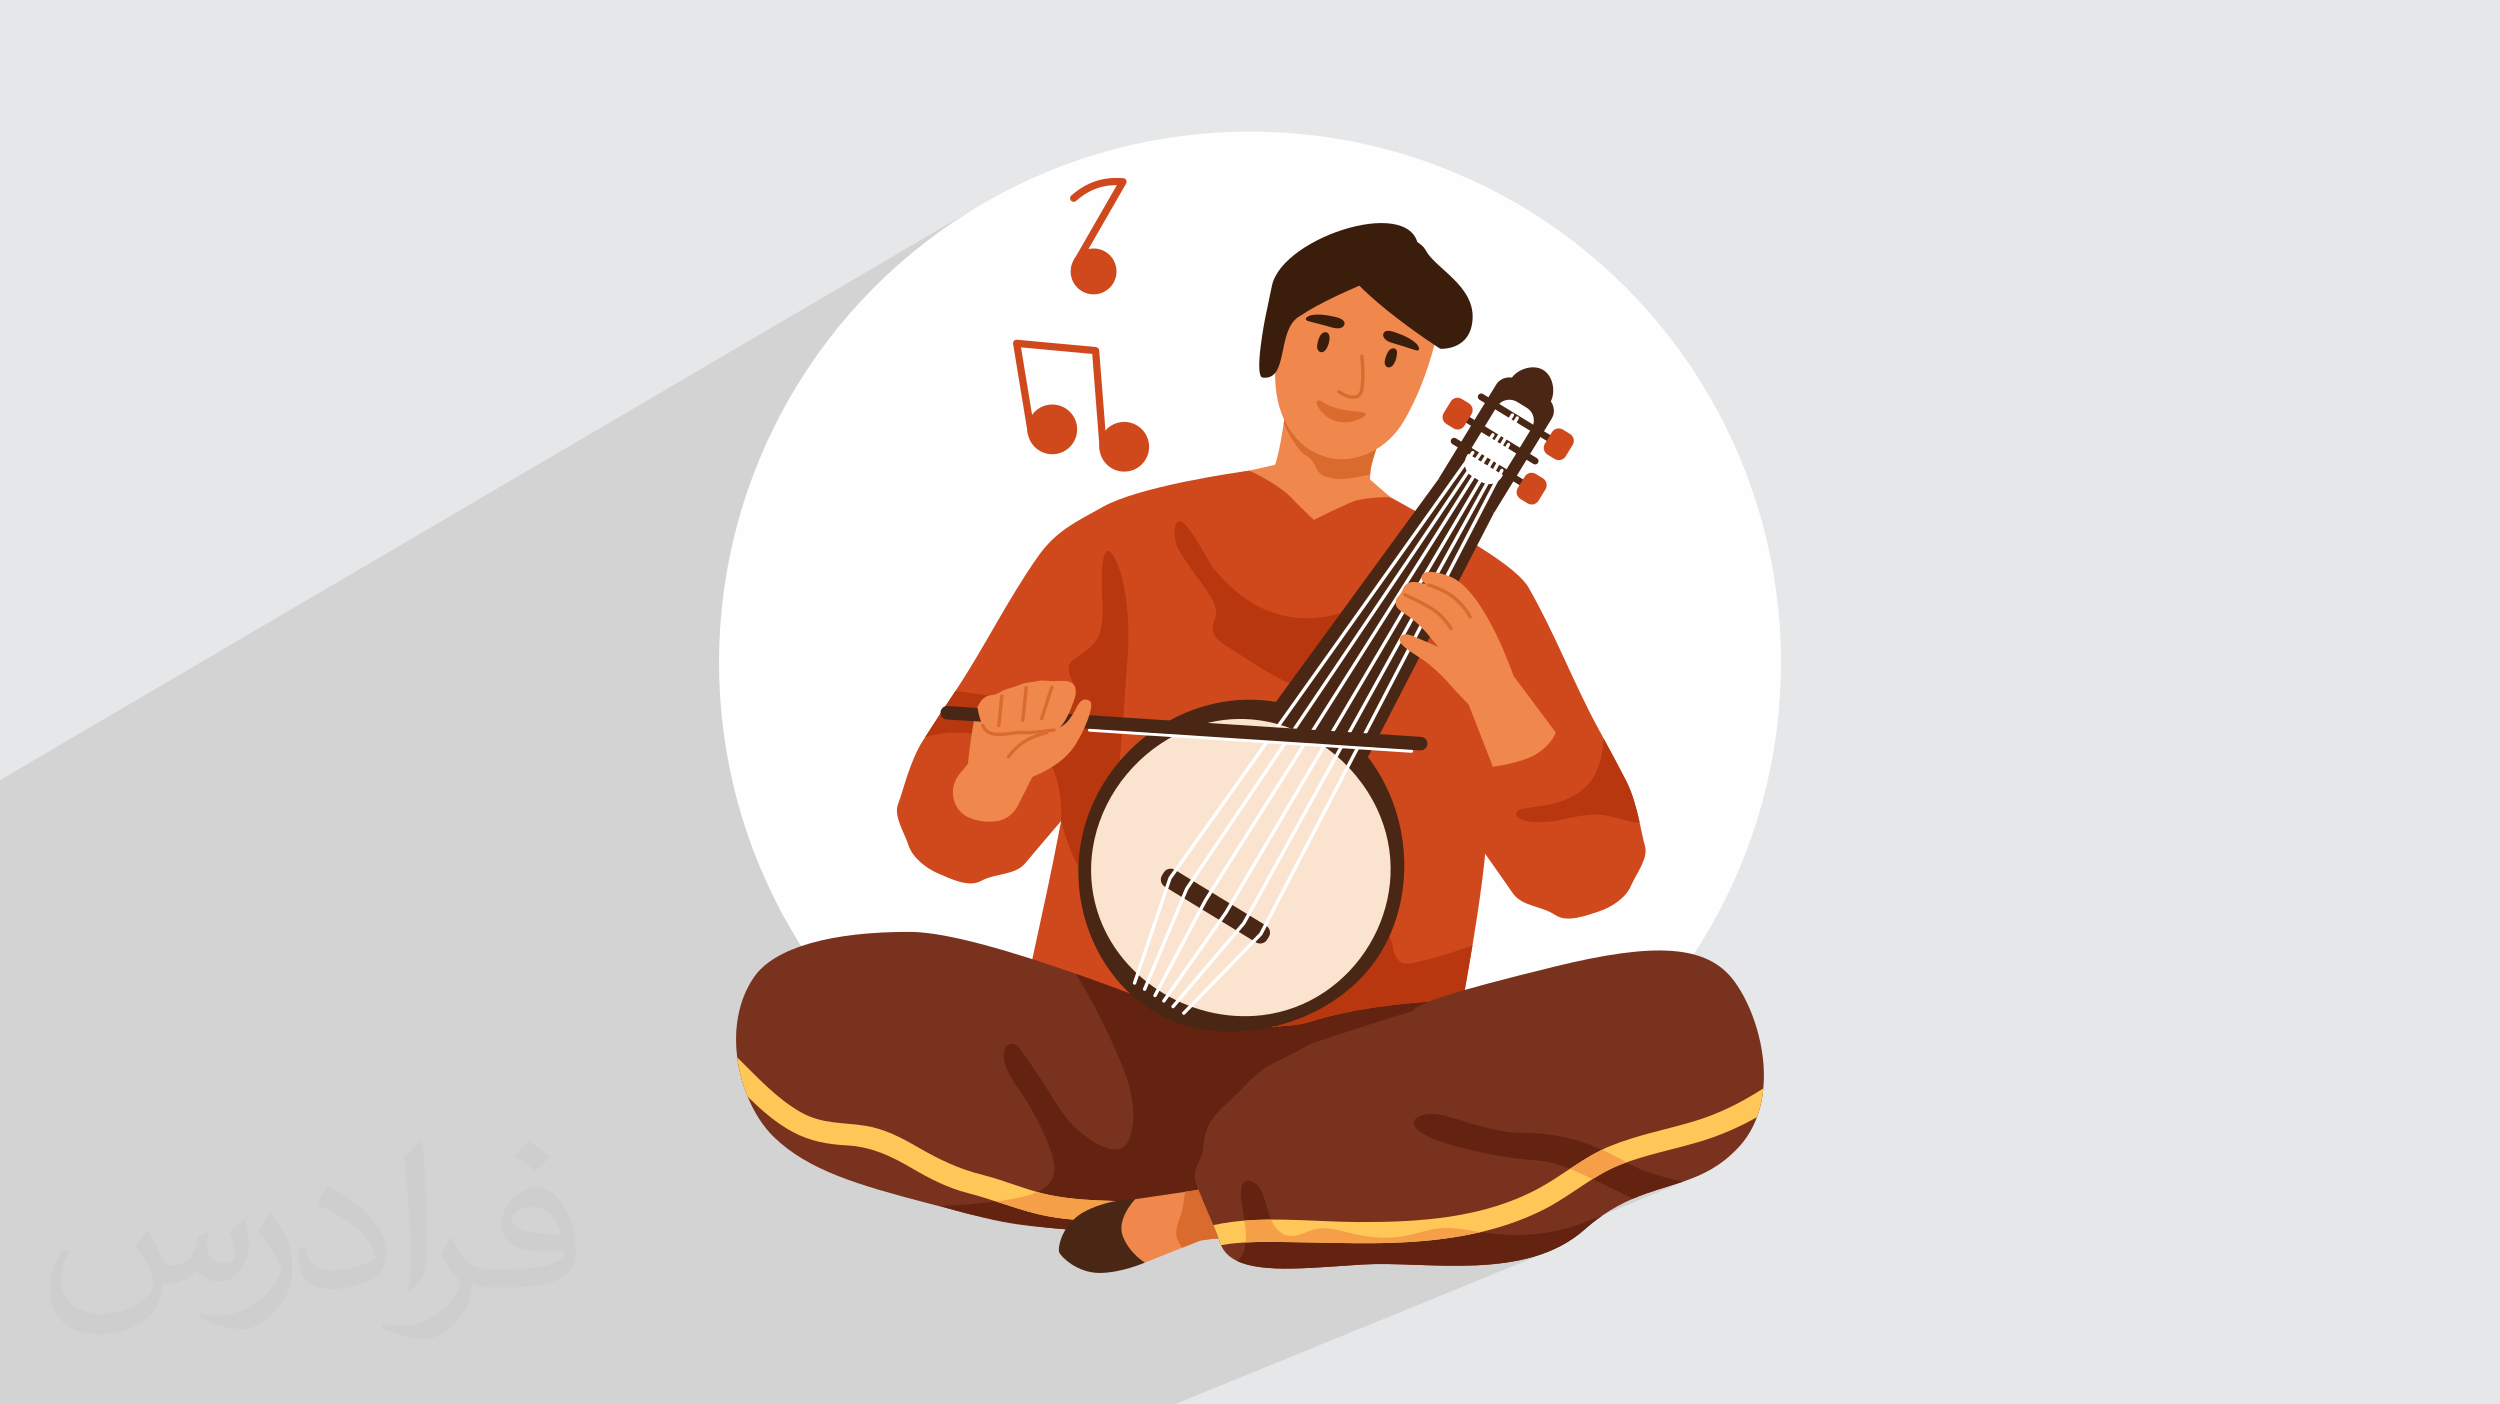 <?xml version="1.0" encoding="UTF-8"?>
<!DOCTYPE svg PUBLIC "-//W3C//DTD SVG 1.1//EN" "http://www.w3.org/Graphics/SVG/1.1/DTD/svg11.dtd">
<!-- Creator: CorelDRAW 2020 (64-Bit) -->
<svg xmlns="http://www.w3.org/2000/svg" xml:space="preserve" width="94.192mm" height="52.917mm" version="1.1" style="shape-rendering:geometricPrecision; text-rendering:geometricPrecision; image-rendering:optimizeQuality; fill-rule:evenodd; clip-rule:evenodd"
viewBox="0 0 9404.92 5283.66"
 xmlns:xlink="http://www.w3.org/1999/xlink"
 xmlns:xodm="http://www.corel.com/coreldraw/odm/2003">
 <defs>
  <style type="text/css">
   <![CDATA[
    .fil3 {fill:#FEFEFE}
    .fil16 {fill:#3B1D0C}
    .fil0 {fill:#E6E7E8}
    .fil8 {fill:#3B1D0C;fill-rule:nonzero}
    .fil14 {fill:#4A2714;fill-rule:nonzero}
    .fil6 {fill:#632310;fill-rule:nonzero}
    .fil11 {fill:#78321D;fill-rule:nonzero}
    .fil9 {fill:#B8370F;fill-rule:nonzero}
    .fil4 {fill:#CF491D;fill-rule:nonzero}
    .fil7 {fill:#D96B2E;fill-rule:nonzero}
    .fil5 {fill:#F0884D;fill-rule:nonzero}
    .fil13 {fill:#F59F49;fill-rule:nonzero}
    .fil15 {fill:#FAE4CF;fill-rule:nonzero}
    .fil12 {fill:#FFC757;fill-rule:nonzero}
    .fil10 {fill:white;fill-rule:nonzero}
    .fil2 {fill:#373435;fill-opacity:0.031}
    .fil1 {fill:#2B2A29;fill-opacity:0.102}
   ]]>
  </style>
 </defs>
 <g id="Layer_x0020_1">
  <polygon class="fil0" points="-0,0 9404.92,0 9404.92,5283.66 -0,5283.66 "/>
  <path class="fil1" d="M-0 3880.3l0 -2.8 0 -17.8 0 -33.53 0 -16.02 0 -30.6 0 -8.88 0 -63.47 0 -7 0 -1.9 0 -16.13 0 -0.94 0 -24.72 0 -34.94 0 -16.48 0 -133.97 0 -27.78 0 -4.18 0 -2.39 0 -6.68 0 -116.18 0 -3.49 0 -1.81 0 -33.92 0 -136.35 0 -11.05 0 -11.5 0 -14.22 0 -0.25 0 -5.26 0 -26.67 0 -134.72 3666.65 -2150.56 -81.05 51.96 -78.32 55.7 -75.47 59.3 -72.48 62.78 -69.37 66.14 -66.14 69.37 -62.78 72.48 -17.06 21.72 927.14 -538.42 13.37 -7.65 13.18 -6.54 12.99 -5.5 12.77 -4.54 12.53 -3.66 12.28 -2.87 12 -2.14 11.71 -1.49 11.41 -0.93 11.07 -0.43 10.73 -0.02 10.36 0.32 9.98 0.58 1.74 0.19 1.68 0.42 1.58 0.64 1.49 0.85 1.37 1.03 1.23 1.21 1.08 1.36 0.92 1.5 0.71 1.59 0.5 1.64 0.3 1.69 0.08 1.7 -0.13 1.7 -0.35 1.67 -0.55 1.64 -0.77 1.57 -141.76 246.5 2.05 -0.52 8.19 -1.29 8.32 -0.49 8.36 0.32 8.37 1.15 8.31 1.99 8.18 2.86 8.01 3.73 7.59 4.52 6.96 5.16 6.31 5.74 5.65 6.27 4.96 6.74 4.26 7.15 3.54 7.5 2.81 7.79 2.06 8.02 1.28 8.2 0.49 8.31 -0.32 8.37 -1.14 8.37 -2 8.3 -2.85 8.18 -3.73 8.01 -4.52 7.59 -5.17 6.96 -5.75 6.31 -6.27 5.65 -6.75 4.96 -7.15 4.26 -321.29 181.44 289.49 26.88 2.41 0.49 2.23 0.87 2.02 1.2 1.78 1.52 1.49 1.79 1.17 2.03 0.81 2.24 0.41 2.42 3.08 39.42 792.43 -440.23 22.88 -12.4 23.65 -11.53 24.26 -10.61 24.69 -9.61 24.92 -8.55 24.99 -7.43 24.87 -6.24 24.57 -4.98 24.09 -3.66 23.42 -2.29 22.58 -0.84 21.56 0.67 20.35 2.25 18.97 3.89 17.39 5.58 15.64 7.36 13.72 9.2 11.59 11.08 9.31 13.05 6.84 15.07 0.87 3.57 8.11 5.4 7.46 5.84 6.37 6.03 5.21 6.19 3.95 6.32 7.84 12.73 10.06 12.74 11.91 12.84 13.36 13.03 14.44 13.32 15.12 13.7 15.43 14.17 15.34 14.72 14.87 15.39 14.02 16.12 12.78 16.96 11.16 17.88 9.15 18.9 6.76 20.02 3.97 21.22 0.82 22.52 -2.15 21.68 -4.45 18.79 -6.4 16.1 -8.02 13.63 -9.32 11.34 -10.26 9.29 -10.87 7.42 -107.9 57.36 -0.64 2.13 -5.95 18.68 -6.31 18.81 -6.64 18.86 -6.98 18.86 -7.29 18.78 -7.61 18.66 -7.9 18.47 -8.19 18.21 -8.47 17.89 -8.73 17.51 -8.99 17.07 -9.24 16.56 -9.48 16 -11.44 17.04 203.93 -107.05 5.49 -1.9 5.74 -0.81 5.84 0.3 5.77 1.46 5.52 2.66 4.59 2.82 149.95 -78.6 10.55 -3.63 4.42 -0.63 53.54 -28.06 7.89 -3.45 8.23 -2.87 8.48 -2.22 8.64 -1.49 8.72 -0.72 8.7 0.11 8.6 1.02 8.42 1.97 8.14 2.99 7.78 4.06 7.16 5.07 6.37 5.88 5.58 6.59 4.82 7.2 4.06 7.69 3.32 8.08 2.61 8.38 1.9 8.55 1.2 8.64 0.51 8.6 -0.15 8.47 -0.81 8.23 -1.45 7.89 -2.08 7.44 -2.7 6.88 -2.25 4.26 1.06 1.21 5.62 9.73 3.63 10.55 1.57 11.05 -0.57 11.22 -2.8 11.07 -5.1 10.59 -28.84 47.17 12.49 7.64 30.46 -15.67 5.48 -1.9 5.74 -0.81 5.84 0.3 5.75 1.46 5.51 2.66 26.55 16.21 4.87 3.7 3.91 4.46 2.92 5.06 1.89 5.48 0.82 5.75 -0.31 5.83 -1.46 5.76 -2.65 5.52 -26.16 42.77 -3.7 4.88 -4.46 3.92 -5.05 2.93 -103.13 52.57 3.99 1.93 26.49 16.21 4.88 3.7 3.93 4.46 2.93 5.05 1.9 5.49 0.81 5.74 -0.3 5.84 -1.46 5.76 -2.65 5.52 -26.17 42.77 -3.69 4.88 -4.46 3.92 -5.06 2.93 -185.36 93.75 -32.68 63.37 21.9 13.82 22.05 14.35 12.7 8.47 12.45 8.49 12.15 8.51 11.83 8.49 11.44 8.47 11.03 8.43 10.56 8.37 10.05 8.3 9.52 8.21 8.92 8.1 8.29 7.97 7.6 7.84 6.88 7.67 6.12 7.51 5.31 7.31 4.46 7.11 9.33 16.44 9.16 16.49 8.99 16.53 8.84 16.58 8.69 16.62 8.57 16.67 8.44 16.7 8.33 16.73 8.23 16.76 8.14 16.78 8.06 16.8 7.99 16.82 7.94 16.84 7.88 16.84 7.85 16.84 7.82 16.85 7.81 16.84 7.8 16.84 7.8 16.83 7.82 16.81 7.84 16.8 7.88 16.77 7.93 16.75 7.98 16.71 8.05 16.69 8.13 16.64 8.22 16.6 8.32 16.56 8.43 16.51 8.54 16.47 8.68 16.41 8.82 16.35 1.43 2.61 1.43 2.61 1.43 2.62 1.42 2.63 1.42 2.62 1.41 2.62 1.4 2.62 1.39 2.6 0.92 1.68 0.91 1.69 0.91 1.68 0.9 1.68 0.9 1.69 0.89 1.68 0.88 1.68 0.88 1.68 5.61 10.34 5.59 10.32 5.55 10.28 5.53 10.24 5.48 10.2 5.44 10.14 5.4 10.09 5.35 10.03 5.3 9.97 5.24 9.9 5.18 9.82 5.11 9.73 5.05 9.65 4.98 9.55 4.91 9.45 4.82 9.35 4.35 8.78 4.17 9.06 3.98 9.31 3.82 9.52 3.64 9.7 3.49 9.85 3.33 9.95 3.18 10.03 3.04 10.08 2.9 10.1 2.76 10.07 2.63 10.03 2.5 9.94 2.39 9.83 2.27 9.68 2.16 9.5 3.15 14.18 2.92 13.54 2.72 12.78 2.54 11.9 2.36 10.88 2.22 9.76 2.1 8.49 1.98 7.1 2.08 9.05 0.77 9.21 -0.41 9.36 -1.48 9.48 -2.42 9.59 -3.22 9.67 -3.89 9.74 -4.44 9.78 -4.87 9.82 -5.17 9.82 -5.35 9.82 -5.4 9.78 -5.31 9.74 -5.11 9.67 -4.78 9.58 -4.32 9.48 -3.93 8.15 -4.74 7.93 -5.46 7.69 -6.11 7.44 -6.7 7.16 -7.2 6.88 -7.64 6.55 -8 6.23 -8.3 5.88 -8.51 5.51 -8.65 5.12 -8.72 4.71 -8.72 4.28 -518.74 233.08 -0.15 0.83 -0.46 2.62 -3.32 19.09 -3.04 17.38 -2.7 15.56 -2.34 13.59 -1.92 11.5 -1.49 9.3 -0.99 6.95 -0.48 4.48 -1.06 1.53 -2.91 1.38 -887.77 395.96 -11.12 10.61 -12.09 12.01 -11.74 12.37 -6.93 7.99 -6.3 7.93 -5.69 7.9 -5.12 7.9 -4.6 7.92 -4.09 7.99 -3.64 8.08 -3.22 8.2 -2.82 8.35 -2.47 8.54 -2.14 8.75 -1.86 8.99 -1.6 9.27 -1.39 9.58 -1.2 9.91 -1.06 10.27 -2.02 12.09 -3.47 11.44 -4.45 10.97 -4.96 10.71 -5 10.62 -4.58 10.72 -3.68 11.03 -2.33 11.52 -0.56 11.33 1.09 11.2 2.43 11.06 3.43 10.91 4.11 10.77 1.15 2.72 424.47 -185.17 -5.58 2.45 -247.65 110.28 -99.23 44.21 -32.42 14.5 -38.21 17 1.96 4.62 0.76 1.75 76.22 5.8 97.37 -42.31 7.32 -2.06 9.08 0.48 10.98 3.33 9.69 5.23 8.29 7 3.62 4.32 606 -262.42 11.32 -4.52 13.13 -3.47 7.14 -1.2 7.51 -0.64 7.85 -0.11 8.2 0.39 8.53 0.85 8.86 1.27 9.19 1.66 9.5 2.02 9.8 2.34 10.1 2.63 10.39 2.88 10.68 3.11 10.95 3.28 11.23 3.43 11.49 3.54 11.75 3.62 12 3.67 12.25 3.68 12.48 3.66 12.7 3.6 12.93 3.52 13.15 3.38 13.35 3.24 13.55 3.04 13.74 2.81 13.93 2.55 14.11 2.25 14.28 1.92 14.45 1.56 14.6 1.15 14.75 0.71 14.89 0.25 20.97 0.3 20.55 0.87 20.13 1.43 19.73 1.98 19.35 2.49 18.97 3 18.62 3.47 18.27 3.93 17.95 4.37 17.63 4.8 17.33 5.2 17.05 5.59 16.78 5.96 16.51 6.3 16.29 6.63 14.98 6.47 32.77 -13.72 19.2 -7.57 19.34 -7.1 19.47 -6.7 19.58 -6.33 19.67 -6.03 19.76 -5.75 19.82 -5.55 19.88 -5.37 19.91 -5.26 19.93 -5.19 15.83 -4.1 363.27 -151.79 -1.46 13.9 -1.88 13.82 -2.3 13.73 -2.75 13.62 -3.21 13.51 -3.66 13.37 -4.14 13.22 -4.62 13.07 -12.79 7.1 -12.86 6.93 -12.94 6.76 -13.01 6.58 -13.1 6.4 -13.17 6.22 -13.26 6.04 -13.34 5.85 -13.43 5.67 -326.97 135.45 6.82 2.91 12.22 4.82 12.62 4.64 12.95 4.45 13.24 4.27 13.48 4.1 13.66 3.91 13.79 3.74 13.88 3.58 13.9 3.4 13.89 3.24 13.81 3.08 13.68 2.92 0.12 0 13.36 -4.69 13.29 -4.91 13.2 -5.17 -403.22 165.41 6.88 -2.54 12.93 -4.89 12.93 -4.99 12.92 -5.08 12.92 -5.14 -8.23 5.77 -8.25 6 -8.28 6.21 -8.31 6.44 -8.36 6.67 -8.39 6.9 -8.44 7.14 -8.49 7.38 -21.43 17.82 -22.24 16.25 -23.01 14.75 -23.71 13.31 -24.36 11.94 -24.98 10.64 -1404.8 573.67 -63.99 0 -57.92 0 -3.19 0 -3.56 0 -0.11 0 -30.13 0 -0.29 0 -13.1 0 -201.29 0 -7.43 0 -14.39 0 -15.84 0 -3.36 0 -21.13 0 -31.41 0 -3.6 0 -18.45 0 -2.28 0 -0.23 0 -63.06 0 -12.57 0 -5.03 0 -13.04 0 -11.09 0 -32.64 0 -0.75 0 -42.56 0 -7.07 0 -2.04 0 -29.25 0 -176.72 0 -2.95 0 -44.79 0 -83.81 0 -2.85 0 -14.7 0 -49.55 0 -30.51 0 -30.64 0 -13.46 0 -5.75 0 -1.25 0 -58.5 0 -3.23 0 -16.04 0 -15.14 0 -9.35 0 -53.45 0 -15.14 0 -4.89 0 -3.14 0 -1.61 0 -4.99 0 -0.1 0 -0.38 0 -60.3 0 -5.97 0 -10.65 0 -7.09 0 -36.23 0 -13.18 0 -0.3 0 -17.26 0 -25.57 0 -43.96 0 -5.45 0 -45.15 0 -10.55 0 -16.1 0 -13.16 0 -27.38 0 -8.05 0 -44.33 0 -19.95 0 -0.83 0 -0.78 0 -1.98 0 -4.77 0 -0.03 0 -18.36 0 -108.15 0 -7.79 0 -0.54 0 -15.58 0 -10.47 0 -54.09 0 -0.79 0 -77.77 0 -67.35 0 -109.93 0 -57.52 0 -8.28 0 -29.84 0 -1.54 0 -2.26 0 -15.62 0 -0.06 0 -20.4 0 -8.97 0 -10.82 0 -7.9 0 -4.64 0 -0.36 0 -17.61 0 -17.34 0 -3.7 0 -26.58 0 -8.6 0 -7.04 0 -8.46 0 -6.94 0 -12.52 0 -6.15 0 -11.51 0 -0.49 0 -18.49 0 -2.35 0 -3.07 0 -8.31 0 -29.25 0 -6.1 0 -7.43 0 -18.81 0 -26.37 0 -12.48 0 -1.39 0 -15.95 0 -9.05 0 -33.61 0 -13.86 0 -1.75 0 -11.22 0 -0.27 0 -30.76 0 -5.84 0 -2.43 0 -2.23 0 -28.55 0 -20.28 0 -17.91 0 -16.79 0 -18.74 0 -45.12 0 -14.62 0 -66.7 0 -24.23 0 -16.48 0 -0.71 0 -74.79 0 -0.87 0 -7.86 0 -53.05 0 -8.64 0 -12.48 0 -1.25 0 -35 0 -34.53 0 -0.06 0 -0.14 0 -1.65 0 -24.78 0 -26.25 0 -15.33 0 -2.68 0 -26.49 0 -17.13 0 -0.28 0 -10.84 0 -3.32 0 -18.71 0 -3.45 0 -4.89 0 -0.69 0 -34.65 0 -27.6 0 -5.53 0 -4.07 0 -57.94 0 -61.74 0 -19.5 0 -34.77 0 -12.46 0 -3.45 0 -4.97 0 -8.32 0 -1.63 0 -43.79 0 -19.03 0 -10.23 0 -53.63 0 -3.65 0 -3.03 0 -1.97 0 -29.87 0 -15.53 0 -1.41 0 -62.05 0 -29.32 0 -1.58 0 -20.82 0 -27.56 0 -45.36 0 -28.66 0 -53.98 0 -1.08 0 -13.01 0 -2.72 0 -1.15 0 -0.37 0 -1.89 0 -3.49 0 -0.73 0 -65.46 0 -52.18 0 -6.91 0 -3.28 0 -4.97 0 -39.69 0 -36.71 0 0 -13.44 0 -12.11 0 -1.31 0 -7.54 0 -42.88 0 -13.75 0 -14.43 0 -26.78 0 -7.74 0 -2.43 0 -10.22 0 -0.03 0 -25.31 0 -26.74 0 -6.13 0 -0.61 0 -4.63 0 -0.04 0 -1.46 0 -0.56 0 -0.49 0 -0.06 0 -4.16 0 -2.5 0 -10.14 0 -1.56 0 -0.12 0 -4.66 0 -26.43 0 -0.14 0 -0.25 0 -1.71 0 -11.66 0 -15.86 0 -3.57 0 -6.67 0 -3.42 0 -4.91 0 -6.77 0 -10 0 -3.97 0 -6.77 0 -17.52 0 -5.64 0 -6.97 0 -2.33 0 -7.08 0 -3.36 0 -1.38 0 -0.92 0 -0.6 0 -0.85 0 -4.41 0 -1.19 0 -0.07 0 -0.32 0 -8.71 0 -11.47 0 -0.17 0 -2.33 0 -1.77 0 -5.78 0 -2.6 0 -0.21 0 -1.55 0 -2.25 0 -1.09 0 -8.88 0 -9.16 0 -6.7 0 -0.54 0 -7.76 0 -0.01 0 -2.93 0 -1.11 0 -8.77 0 -4.43 0 -6.24 0 -4.19 0 -7.71 0 -0.37 0 -1.02 0 -0.67 0 -2.62 0 -8.3 0 -0.21 0 -0.32 0 -1.81 0 -1.71 0 -0.16 0 -1.15 0 -7.04 0 -2.84 0 -1.46 0 -0.69 0 -1.22 0 -0.48 0 -1.05 0 -4.56 0 -7.23 0 -2.93 0 -5.63 0 -2.99 0 -1.02 0 -7.11 0 -1.85 0 -1.83 0 -0.29 0 -1.2 0 -0.67 0 -1.12 0 -0.67 0 -7.99 0 -1.66 0 -1.69 0 -0.98 0 -4.59 0 -1.79 0 -2.74 0 -2.59 0 -0.66 0 -0.32 0 -2.12 0 -0.35 0 -1.58 0 -4.45 0 -6.2 0 -1.4 0 -5.37 0 -0.65 0 -0.32 0 -0.29 0 -2.37 0 -0.05 0 -5.81 0 -0.69 0 -0.18 0 -1.8 0 -1.04 0 -4.01 0 -7.35 0 -0.44 0 -2.5 0 -6.23 0 -1.49 0 -4.62 0 -7.18 0 -1.79 0 -10.75 0 -1.88 0 -6.26 0 -1.72 0 -1.46 0 -0.59 0 -0.52 0 -4.1 0 -2.3 0 -6.57 0 -1.84 0 -0.21 0 -0.52 0 -1.72 0 -1.07 0 -1.83 0 -4.79 0 -0.25 0 -2.41 0 -0.34 0 -0.3 0 -1.08 0 -1.74 0 -0.03 0 -9.05 0 -0.06 0 -0.43 0 -2.1 0 -3.72 0 -2.48 0 -1.63 0 -1.43 0 -1.56 0 -0.64 0 -1.36 0 -2.52 0 -0.29 0 -5.13 0 -1.43 0 -1.28 0 -0.83 0 -1.6 0 -0.46 0 -0.16 0 -0.53 0 -1.52 0 -0.78 0 -0.74 0 -3.74 0 -3.39 0 -2.85 0 -0.85 0 -3.52 0 -8.33 0 -3.35 0 -2.26 0 -6.87 0 -2.31 0 -6.15 0 -2.7 0 -1.23 0 -0.2 0 -6 0 -7.17 0 -4.09 0 -0.43 0 -0.13 0 -5.53 0 -2.59 0 -0.57 0 -5.62 0 -4.87 0 -5.58 0 -1.24 0 -11.92 0 -3.87 0 -1.58 0 -5.55 0 -1.53 0 -4.08 0 -6.05 0 -2.89 0 -4.22 0 -1.92 0 -11.51 0 -9 0 -6.91 0 -8.55 0 -1.21 0 -36.2 0 -6.2 0 -8.35 0 -4.3 0 -8.68 0 -1.45 0 -1.72 0 -1.64 0 -9.75 0 -3.16 0 -4.45 0 -0.8 0 -0.01 0 -0.17 0 -1.32 0 -7.4 0 -36.21 0 -0.16 0 -4.5 0 -0.26 0 -3.18 0 -0.22 0 -3.88 0 -1.19 0 -12.4 0 -3.67 0 -6.74 0 -2.67 0 -2.84 0 -0.04 0 -1.52 0 -4.65 0 -0.16 0 -0.07 0 -4.15 0 -0.19 0 -3.49 0 -0.57 0 -1.66 0 -13.16 0 -6.19 0 -7.88 0 -9.33 0 -1.7 0 -0.13 0 -17.1 0 -10.67 0 -3.61 0 -10.12 0 -3.85 0 -8.39 0 -9.5 0 -40.32 0 -6.5 0 -5.04 0 -19.06 0 -13.69 0 -0.59 0 -6.82 0 -1.5 0 -3.53 0 -2.58 0 -1.69 0 -16.55 0 -42.76 0 -3.3 0 -2.64 0 -4.04 0 -0.02 0 -1.04 0 -1.39zm4711.69 565.66l-96.57 41.91 0.01 0 96.56 -41.91z"/>
  <path class="fil2" d="M557.14 4629.28c17.95,27.21 29.6,53.36 40.96,82.43 8.45,16.91 12.93,48.09 52.57,48.09 11.61,0 28.28,-3.42 43.06,-11.61 16.63,-8.73 29.32,-21.94 35.94,-42l15.85 -53.36 38.57 -19.02 2.64 2.64c-5.27,20.09 -6.59,39.36 -6.59,54.43 0,44.63 38.57,61.56 69.22,61.56 17.95,0 34.09,-8.73 34.09,-25.11 0,-21.13 -8.98,-57.06 -20.62,-89.29 17.95,-17.95 35.94,-35.94 56.53,-50.47l3.17 1.6c8.98,38.04 14,75.56 14,100.66 0,24.57 -10.83,51.79 -19.81,69.49 -18.49,34.87 -51.25,62.62 -90.87,62.62 -30.1,0 -63.65,-15.07 -86.66,-43.06l-1.32 0c-21.66,26.96 -55.22,51.25 -108.86,51.25l-16.63 0c-2.64,35.41 -10.29,60.49 -21.94,82.95 -31.95,62.34 -126.81,106.47 -216.1,106.47 -124.17,0 -186.51,-71.59 -186.51,-166.96 0,-58.91 19.27,-113.6 48.88,-152.42l24.29 10.04c-18.49,35.41 -30.91,68.68 -30.91,101.45 0,89.29 72.66,131.83 156.4,131.83 77.68,0 173.83,-49.41 191.28,-106.72 -6.59,-62.62 -30.1,-91.93 -66.04,-148.99 10.83,-19.02 24.83,-38.04 42.28,-58.38l3.17 0 0 0 0 0 -0.02 -0.09zm1432.14 -336.04c26.15,16.39 51.79,35.66 76.87,57.85 -14,19.81 -31.45,37.79 -53.11,53.64 -25.11,-20.34 -50.19,-37.79 -75.84,-56.27 17.42,-19.55 34.62,-38.29 52.04,-55.22l0 0 0 0 0 0 0 0 0 0 0.03 0zm13.47 244.11c-42.28,0 -76.87,27.75 -76.87,48.34 0,44.13 84.53,57.85 185.72,57.31 -12.68,-51.79 -57.06,-105.68 -108.86,-105.68l0.01 0.03zm-94.86 236.19c54.96,0 103.04,-1.6 139.74,-10.83 40.96,-10.29 75.56,-30.91 75.56,-45.17 0,-3.7 0,-8.19 -1.32,-11.89 -22.98,2.11 -49.41,2.11 -72.38,2.11 -74.49,0 -131.55,-16.91 -154.02,-58.66 -5.55,-11.61 -9.51,-24.57 -9.51,-39.36 0,-40.43 17.42,-79.79 48.09,-107 25.61,-22.45 53.89,-36.44 82.67,-36.44 52.04,0 93.51,41.75 122.57,107.54 15.85,35.94 26.68,77.4 26.68,129.72 0,34.87 -9.51,64.19 -31.17,85.85 -40.43,39.11 -114.92,53.89 -229.04,53.89l-51.79 0 0 0 -13.47 0c-28.28,0 -48.62,-5.02 -64.72,-17.42l-2.64 0c0.79,6.59 1.32,12.93 1.32,19.02 0,25.61 -8.45,58.38 -25.61,84.53 -50.72,75.3 -105.68,108.04 -153.24,108.04 -48.09,0 -107,-18.49 -160.11,-42.54l9.51 -18.49c17.17,7.13 40.96,11.89 73.7,11.89 85.85,0 198.66,-82.43 212.66,-163 -3.17,-6.59 -8.98,-15.32 -17.17,-24.57 -25.11,-29.85 -40.96,-54.68 -55.75,-80.83 12.68,-25.11 24.29,-45.17 35.13,-63.4l4.49 -0.53c36.72,74.77 69.99,117.55 144.23,117.55l11.61 0 0 0 53.89 0 0 0 0 0 0 0 0 0 0 0 0.09 0.01zm-371.98 79c6.34,-34.34 6.87,-72.91 6.87,-108.86l0 -53.36c0,-99.6 -12.68,-244.36 -22.98,-338.68 17.95,-19.27 43.06,-42 62.87,-57.31l5.81 1.6c13.47,118.62 16.63,256 16.63,383.06 0,33.3 -1.32,65.79 -4.49,89.55 -1.85,30.1 -19.27,52.83 -56.53,87.7l-8.19 -3.7zm-382.8 -157.19c1.85,46.77 24.83,83.49 105.15,83.49 49.93,0 92.19,-12.93 138.96,-35.13 8.45,-3.7 12.93,-8.73 12.93,-12.93 0,-29.32 -22.45,-68.15 -60.23,-103.55 -36.72,-33.3 -85.34,-62.62 -130.76,-82.18 -15.6,-6.59 -20.62,-13.47 -20.62,-20.09 0,-13.47 17.95,-41.75 32.77,-62.09l5.02 -0.53c52.04,27.21 110.17,67.64 153.24,112.53 39.11,41.47 63.4,83.49 63.4,129.19 0,33.81 -10.29,65.51 -26.96,95.11 -57.06,28.79 -117.83,50.72 -178.06,50.72 -73.17,0 -123.1,-34.34 -123.1,-114.92 0,-8.73 0,-22.19 3.17,-39.64l25.11 0 0 0 0 0 0 0 0 0 0 0 -0.02 0zm-132.37 -132.9l45.45 73.45c16.63,27.21 32.23,56.81 32.23,103.55l0 59.7c0,48.34 -30.91,100.13 -80.83,151.38 -39.11,34.62 -73.7,49.41 -105.68,49.41 -47.55,0 -101.98,-14.79 -164.85,-41.75l7.13 -18.49c19.81,5.27 42.79,9.77 71.06,9.77 90.36,-0.53 182.8,-66.57 225.08,-147.15 5.02,-9.26 6.87,-17.95 6.87,-24.04 0,-9.26 -5.02,-19.55 -8.98,-28.79 -22.98,-43.31 -48.62,-82.95 -76.87,-119.68 14.79,-23.25 29.6,-45.7 45.7,-67.9l3.7 0.53 0 0 0 0 0 0 0 0 0 0 -0.02 0.01z"/>
  <g id="_3172666744336">
   <circle class="fil3" cx="4702.46" cy="2492.5" r="1997.58"/>
   <g>
    <g>
     <path class="fil4" d="M4136.41 1691.24c5.8,51.33 52.13,88.24 103.45,82.44 51.32,-5.81 88.22,-52.13 82.41,-103.47 -5.81,-51.32 -52.11,-88.23 -103.43,-82.4 -51.32,5.81 -88.24,52.1 -82.43,103.43z"/>
     <path class="fil4" d="M3865.78 1625.81c5.8,51.32 52.09,88.24 103.43,82.43 51.35,-5.8 88.22,-52.13 82.42,-103.46 -5.8,-51.32 -52.1,-88.23 -103.42,-82.43 -51.34,5.81 -88.24,52.13 -82.43,103.46z"/>
     <path class="fil4" d="M4148.1 1705.83c1.17,0.2 2.41,0.29 3.63,0.2 7.51,-0.6 13.11,-7.15 12.51,-14.65l-29.1 -373.28c-0.53,-6.64 -5.7,-11.76 -12.3,-12.54l-296.9 -27.57c-4.21,-0.35 -8.36,1.19 -11.24,4.31 -2.9,3.06 -4.15,7.33 -3.46,11.47l55.37 337.38c1.19,7.42 8.24,12.37 15.61,11.25 7.45,-1.23 12.46,-8.24 11.25,-15.69l-52.5 -319.99 267.94 24.89 28.21 361.87c0.49,6.24 5.13,11.18 10.98,12.33z"/>
    </g>
    <g>
     <path class="fil4" d="M4037.77 980.77c-22.32,42.09 -6.27,94.33 35.87,116.61 42.11,22.3 94.31,6.24 116.63,-35.88 22.29,-42.11 6.24,-94.33 -35.88,-116.61 -42.12,-22.3 -94.34,-6.24 -116.62,35.88z"/>
     <path class="fil4" d="M4049.81 996.67c5.55,1.09 11.39,-1.43 14.36,-6.57l172.21 -299.46c2.33,-4.08 2.39,-9.05 0.21,-13.18 -2.21,-4.16 -6.35,-7.02 -11.07,-7.19 -52.18,-3.63 -121.54,0.47 -195.38,65.26 -5.67,4.94 -6.23,13.54 -1.27,19.19 4.95,5.64 13.57,6.22 19.21,1.27 56.44,-49.5 108.44,-59.71 153.5,-59.43l-161.01 279.97c-3.74,6.52 -1.48,14.85 5.04,18.57 1.35,0.8 2.78,1.31 4.2,1.57z"/>
    </g>
   </g>
   <g>
    <path class="fil5" d="M4697.44 1770.87l139.06 -31.23 315.61 62.77 80.26 69.31c0,0 -212.9,110.08 -217.85,115.18 -4.95,5.08 -105.05,42.41 -133.9,18.66 -28.85,-23.75 -183.18,-234.68 -183.18,-234.68z"/>
    <path class="fil4" d="M6134.56 3334.63c-18.74,43.98 -74.67,79.53 -118.09,93.66 -52.92,17.35 -121.46,43.7 -166.13,13.7 -50.62,-34.19 -124.73,-31.49 -159.35,-81.84 -36.11,-52.4 -70.71,-101.26 -103.7,-147.83 -6.24,-8.67 -12.35,-17.36 -18.45,-25.92 -11.26,-15.73 -22.27,-31.35 -33.12,-46.69 -13.71,-19.41 -27.14,-38.55 -40.17,-57.4 -51.33,-73.99 -97.59,-144.82 -138.03,-218.81 -6.93,-12.49 -13.59,-24.96 -20.09,-37.73 -24.71,-48.32 -46.98,-98.54 -66.53,-152.02 -76.69,-209.02 -208.73,-424.43 -125.8,-602.51 75.06,-160.98 175.74,-150.53 175.74,-150.53 0.82,0.41 1.5,0.96 2.32,1.23 19.95,9.91 161.39,81.58 277.56,158.53 68.31,45.06 127.88,91.89 149.32,129.21 100.44,174.97 169.4,359.97 264.23,533.97 3.8,6.93 7.64,13.98 11.31,20.9 2.45,4.48 4.85,8.97 7.18,13.44 30,55.25 59.04,109.54 84.57,159.07 23.71,46.02 39.38,105.34 50.6,155.42 8.7,38.53 14.81,71.66 19.96,88.63 14.82,47.79 -31.73,103.3 -53.34,153.52z"/>
    <path class="fil4" d="M4697.44 1770.87c0,0 -53.07,126.64 -120.25,284.49 -1.91,4.21 -3.68,8.43 -5.57,12.77 -81.44,191.65 -181.88,424.57 -233.19,533.14 -24.29,51.44 -51.17,99.49 -80.21,145.37 -13.31,20.91 -27.02,41.54 -41.27,61.76 -42.22,60.68 -88.77,118.9 -139.4,179.44 -14.66,17.5 -29.72,35.29 -45.19,53.47 -13.31,15.48 -26.61,31.09 -40.32,47.11l-0.14 0.14c-42.35,49.54 -87.14,101.51 -134.24,158.13 -38.95,46.97 -112.52,37.59 -166.13,67.04 -47.1,25.94 -113.07,-6.65 -164.1,-28.63 -42.08,-18.06 -94.61,-58.64 -109.26,-103.98 -16.83,-51.98 -58.09,-111.55 -39.09,-157.85 15.62,-37.87 43.02,-159.23 92.43,-236.57 3,-4.75 5.97,-9.38 9.24,-14.26 33.8,-53.07 72.34,-110.89 111.02,-168.98 0.82,-1.23 1.63,-2.31 2.31,-3.52 109.13,-163.69 194.11,-340.42 309.2,-504.25 70.03,-100.04 143.6,-131.52 246.08,-189.2 66.24,-37.2 185.68,-68.56 296.17,-91.9 4.47,-0.95 8.82,-1.76 13.3,-2.72 114.15,-23.47 216.07,-37.86 235.35,-40.44 0.28,0 0.42,0 0.67,-0.14 1.64,-0.27 2.59,-0.41 2.59,-0.41z"/>
    <path class="fil6" d="M4105.87 3704.75c0,0 -296.97,411.22 -220.07,617.74 76.92,206.54 465.71,260.83 814.26,260.83 348.51,0 771.4,10.8 839.17,-80.38 190.32,-256.06 -32.93,-750.4 -32.93,-750.4 0,0 -100.3,-73.37 -127.46,-75.98 -27.13,-2.65 -1272.97,28.2 -1272.97,28.2z"/>
    <path class="fil5" d="M5154.42 1785.85c-2.03,43.7 2.17,112.36 2.17,112.36 0,0 -186.36,132.26 -189.96,132.26 -3.6,0 -197.16,-200.77 -195.86,-210.43 1.15,-9.52 16.74,-30 36.08,-106.73 7.49,-30.28 15.57,-75.58 22.35,-119.14 5.48,-34.9 10.24,-68.65 13.56,-93.02 3.19,-22.36 4.9,-36.77 4.9,-36.77 0,0 20.63,23.08 47.31,52.49 46.29,51.35 110.76,122.3 116.11,125.34 8.5,4.75 188.77,-20.48 188.77,-20.48 0,0 -37.34,105.86 -43.25,141.92 -1.01,5.91 -1.75,13.56 -2.17,22.21z"/>
    <path class="fil7" d="M5199.84 1621.72c0,0 -37.34,105.86 -43.25,141.92 -1.01,5.91 -1.75,13.56 -2.17,22.21 -12.13,1.88 -24.96,3.9 -38.35,6.64 -70.53,14.42 -90.59,11.97 -130.84,0 -40.24,-12.12 -28.26,-52.93 -72.69,-79.18 -29.85,-17.59 -64.16,-80.05 -83.35,-119.14 5.48,-34.9 10.24,-68.65 13.56,-93.02 13.43,4.03 31.44,9.52 52.21,15.72 46.29,51.35 110.76,122.3 116.11,125.34 8.5,4.75 188.77,-20.48 188.77,-20.48z"/>
    <path class="fil5" d="M4827.8 1164.45c-23.81,116.69 -57.72,288.39 3.65,415.07 51.78,106.89 123.65,128.26 159.51,140.21 71.23,23.71 207.92,-0.91 287.23,-130.71 51.13,-83.68 92.61,-194.31 117.43,-289.09 22.4,-85.63 53.08,-190 19.7,-276.26 -10.75,-27.78 -29.88,-53.9 -55.59,-69.51 -14.76,-8.97 -31.33,-13 -47.9,-17.08 -16.33,-4.03 -32.63,-8.11 -47.16,-17.01 -87.47,-53.56 -154.87,-61.28 -262,-11.6 -122,56.59 -151.49,141.51 -174.88,256z"/>
    <path class="fil8" d="M4996.12 1254.04c-7.94,-8.74 -21.31,-3.33 -27.81,6 -7.6,10.84 -11.34,25.86 -13.14,38.82 -3.62,26.29 21.31,36.5 35.1,12.87 7.74,-13.29 18.01,-44.27 5.85,-57.69z"/>
    <path class="fil8" d="M5252.02 1315.24c-7.15,-8.91 -20.38,-4.51 -27.22,4.09 -7.99,10 -12.52,24.26 -15.03,36.67 -5.09,25.15 18.34,36.5 33.07,14.52 8.41,-12.53 11.76,-28.07 12.75,-42.93 0.14,-2.19 0.22,-4.38 -0.49,-6.45 -0.78,-2.41 -1.86,-4.35 -3.09,-5.91z"/>
    <path class="fil7" d="M5090.33 1500.83c-26.93,0.01 -55.53,-20.82 -57.18,-22.05 -2.84,-2.1 -3.43,-6.08 -1.35,-8.91 2.11,-2.83 6.11,-3.4 8.92,-1.35 0.48,0.36 48.1,35 69.85,11.21 13.25,-14.46 11.16,-92.88 6.72,-138.93 -0.33,-3.45 2.23,-6.58 5.74,-6.92 3.52,-0.08 6.59,2.24 6.95,5.74 1.22,12.75 11.4,125.34 -10.01,148.7 -8.41,9.19 -18.88,12.49 -29.64,12.49z"/>
    <path class="fil7" d="M4956.92 1507.18c1.18,-0.62 2.73,-0.98 4.67,-1.01 5.43,-0.06 10.18,3.36 14.69,6.4 41.9,28.18 94.79,32.58 143.69,37.17 8.59,0.81 22.13,2.73 15.82,12.89 -5.12,8.26 -21.42,13.51 -29.88,17.11 -24.99,10.64 -52.74,11.95 -78.88,4.76 -18.26,-5.02 -35.44,-14.44 -48.44,-28.36 -8.41,-9.02 -18.18,-18.56 -22.88,-30.2 -2.37,-5.77 -4.96,-15.62 1.21,-18.77z"/>
    <path class="fil8" d="M5054.66 1207.15c-9.75,-11.73 -34,-15.36 -48.05,-18.31 -23.38,-4.98 -50.45,-7.89 -74.13,-3.04 -6.07,1.26 -27.29,9.67 -17.61,19.07 1.89,1.86 4.5,2.71 7.06,3.33 21.45,5.61 42.93,11.35 64.45,16.75 16.49,4.13 39.26,14.06 56.73,8.91 14.49,-4.22 19.05,-17.68 11.54,-26.72z"/>
    <path class="fil8" d="M5209.29 1274.6c12.07,13.63 36.58,17.42 52.74,22.71 21.11,6.96 42.33,13.54 63.45,20.26 2.51,0.8 5.15,1.48 7.74,0.97 13.2,-2.83 -0.22,-21.27 -4.72,-25.58 -17.39,-16.75 -41.88,-28.7 -64.28,-36.96 -13.47,-4.98 -35.94,-14.9 -50.39,-10.17 -11.17,3.63 -14.53,17.43 -4.53,28.79z"/>
    <path class="fil4" d="M5588.79 3197.01c-0.4,5.01 -0.96,10.02 -1.5,15.21l0 0.11c-0.67,6.53 -1.35,13.17 -2.02,19.84 -1.24,10.83 -2.46,21.98 -3.68,32.98 -9.35,80.49 -21.56,163.81 -33.66,238.48 -1.21,8.13 -2.57,16.01 -3.8,23.89 -1.63,9.48 -3.13,18.71 -4.61,27.8 -4.72,27.98 -9.24,54.04 -13.29,77.64 -1.23,7.46 -2.45,14.81 -3.68,21.73 -9.23,53.08 -15.73,89.29 -16.27,97.85 -0.56,8.56 -83.21,10.04 -199.39,21.19 -7.34,0.68 -14.8,1.36 -22.54,2.17 -34.2,3.4 -71,7.74 -109.13,13.43 -4.61,0.56 -9.24,1.38 -13.99,2.06 -73.14,11.11 -150.64,27.01 -224.77,50.2 -1.49,0.42 -3.13,0.81 -4.61,1.38 -11.94,3.79 -24.96,6.9 -38.95,9.49 -24.85,4.61 -52.51,7.34 -82.52,8.55 -5.03,0.15 -10.18,0.4 -15.48,0.4 -14.24,0.28 -29.05,0.28 -44.24,0 -81.3,-1.61 -174.14,-11.93 -268.21,-26.6 -4.9,-0.81 -9.77,-1.63 -14.66,-2.31 -87.41,-14.1 -175.5,-31.63 -256.12,-49.14 -5.16,-1.21 -10.31,-2.31 -15.34,-3.37 -176.04,-38.98 -313.01,-77.25 -323.18,-77.78 -14.39,-0.82 21.18,-137.76 70.44,-371.9 1.09,-5.29 2.18,-10.72 3.26,-16.16 10.45,-49.66 21.45,-103.56 32.58,-161.4 1.36,-6.64 2.58,-13.43 3.93,-20.21 0.28,-1.63 0.68,-3.4 0.95,-5.03 6.92,-35.58 14.12,-71.79 21.58,-108.47 1.23,-5.96 2.45,-12.07 3.67,-18.17 17.23,-82.94 35.56,-167.77 54.56,-251.78 1.5,-6.38 2.86,-12.76 4.34,-19.14 14.53,-64.33 29.46,-128.13 44.11,-190.16 2.59,-10.85 5.16,-21.72 7.74,-32.43 2.31,-9.78 4.75,-19.41 7.06,-29.05 1.63,-7.2 3.39,-14.4 5.15,-21.46 21.18,-87.82 41.81,-170.61 60.54,-244.72 2.72,-10.58 5.3,-21.04 7.88,-31.21 22.67,-89.17 42.35,-163.83 56.59,-217.03 2.72,-10.18 5.16,-19.69 7.47,-28.24 9.78,-35.7 15.61,-56.73 16.55,-59.04 2.59,-6.38 31.49,-16.56 73.03,-28.11 4.2,-1.22 8.42,-2.3 12.9,-3.51 37.05,-9.91 81.98,-20.64 126.63,-30.82 4.47,-0.94 8.81,-2.03 13.31,-2.99 79.53,-17.77 155.68,-33.38 181.74,-38.68 3.94,-0.81 6.78,-1.36 8.27,-1.63 0.82,-0.14 3.13,0.41 6.51,1.9 1.24,0.41 2.59,0.96 4.08,1.64 3.79,1.63 8.41,3.79 13.84,6.37 19.28,9.51 46.97,24.84 73.17,41.95 0.4,0.13 0.82,0.41 1.21,0.82 23.36,15.07 45.34,31.48 59.04,46.01 3.66,3.93 8.17,8.69 13.18,13.71 1.35,1.36 2.84,2.85 4.33,4.47 11.95,11.94 25.66,25.52 37.87,37.46 3.27,3.13 6.39,6.11 9.37,8.97 10.3,10.03 18.47,17.77 21.32,20.49 0.81,0.81 1.2,1.22 1.2,1.22 0,0 31.1,-15.61 66.11,-32.44 4.22,-1.9 8.28,-3.93 12.49,-5.83 1.11,-0.54 2.18,-1.09 3.27,-1.5 4.2,-2.03 8.42,-4.06 12.61,-5.97 21.87,-10.31 42.5,-19.54 55.81,-24.43 7.71,-2.85 18.18,-5.42 29.85,-7.46 0.26,0 0.68,-0.14 0.93,-0.14 11.54,-2.04 24.32,-3.66 36.78,-4.88 6,-0.68 11.82,-1.09 17.64,-1.5 27.17,-2.04 50.23,-2.04 54.32,0 1.35,0.68 3.13,1.63 5.15,2.59 2.85,1.49 6.39,3.38 10.29,5.56 14.41,7.74 35.44,19.54 58.93,32.85 4.19,2.44 8.56,4.74 12.89,7.33 69.62,39.63 154.73,88.9 163.82,93.51 4.61,2.18 14.52,72.62 26.87,176.59 4.22,35.56 8.84,75.07 13.45,117 0.82,8.15 1.78,16.43 2.71,24.7 15.9,144.55 33.55,314.76 48.32,458.23 0.96,9.1 1.92,18.05 2.74,26.88 0.67,5.7 1.21,11.53 1.74,17.1 1.39,11.94 2.6,23.47 3.83,34.88 0.93,8.84 1.74,17.5 2.56,26.06 3.13,29.99 6.11,57.83 8.7,82.54 5.83,55.36 2.57,133.68 -5.57,219.48z"/>
    <path class="fil9" d="M5139.95 2260.7c-11.67,7.48 -23.8,14.14 -36.14,20.36 -2.76,-3.2 -8.36,-4.08 -11.03,0.68 -1.21,2.17 -2.48,4.31 -3.68,6.48 -111.5,50.67 -244.35,50.92 -354.3,-6.3 -65.77,-34.22 -120.76,-85.27 -168.13,-141.69 -20.68,-24.66 -96.34,-180.07 -128.5,-179.14 -29.14,0.84 -19.09,80.05 -9.12,98.38 30.72,56.42 73.82,107.91 109.75,161.1 16.88,25.04 36.75,53.33 36.19,84.86 -0.39,21.28 -15.34,38.84 -13.48,60.13 3.69,41.66 54.12,65.63 84.6,85.17 52.03,33.34 103.33,69.16 158.49,97.2 31.49,16.01 74.64,41.13 110.06,23.16 18.91,-9.57 30.93,-29.88 42.62,-46.63 16.88,-24.19 33.29,-48.73 49.36,-73.47 32.28,-49.69 62.71,-100.52 91.88,-152.08 16.61,-7.77 32.76,-16.56 48.3,-26.5 7.32,-4.7 0.53,-16.46 -6.87,-11.72z"/>
    <path class="fil9" d="M4241.52 2484.41c-9.78,123.38 -17.1,240.39 -24.56,323.99 -2.59,29.46 -5.29,54.85 -8.01,74.92 -10.58,77.11 -34.35,495.02 -103.43,439.91 -69.22,-54.96 -113.61,-234.67 -113.61,-234.67 0,0 8.15,-149.85 -47.37,-224.63 -55.51,-74.94 -99.76,-68.01 -267.26,-100.59 -74.92,-14.66 -143.59,-5.43 -196.53,9.1 33.8,-53.07 72.34,-110.89 111.02,-168.98 0.82,-1.23 1.63,-2.31 2.31,-3.52 85.11,8.14 191.93,31.76 324.68,34.06 241.06,4.07 47.37,-95.69 116.99,-149.57 69.76,-53.75 120.4,-64.88 111.57,-216.49 -8.69,-151.61 5.43,-242 44.79,-170.75 39.36,71.26 62.44,220.57 49.41,387.24z"/>
    <path class="fil9" d="M5327.23 3620.36c-33.38,7.46 -59.72,11.39 -78.03,-24.32 -7.61,-14.91 -8.56,-35.97 -13.85,-51.97 -8.02,-24.57 -19.14,-50.49 -40.87,-65.83 -56.06,-39.9 -110.2,16.42 -141.3,59.19 -54.29,74.52 -130.97,125.82 -195.58,190.55 -25.39,25.38 -49.29,52.4 -70.44,81.44 -8.28,11.4 -25.24,31.63 -36.5,51.98 15.2,0.28 30,0.28 44.24,0 5.29,0 10.44,-0.25 15.48,-0.4 30,-1.21 57.66,-3.93 82.52,-8.55 13.99,-2.59 27.01,-5.69 38.95,-9.49 1.49,-0.57 3.13,-0.96 4.61,-1.38 74.13,-23.19 151.63,-39.09 224.77,-50.2 4.75,-0.68 9.38,-1.5 13.99,-2.06 38.13,-5.69 74.94,-10.02 109.13,-13.43 7.74,-0.81 15.2,-1.49 22.54,-2.17 116.17,-11.14 198.83,-12.63 199.39,-21.19 0.54,-8.56 7.04,-44.77 16.27,-97.85 1.24,-6.92 2.46,-14.27 3.68,-21.73 4.05,-23.6 8.57,-49.66 13.29,-77.64 -69.1,26.88 -139.92,48.89 -212.28,65.04z"/>
    <path class="fil10" d="M4839.7 3822.19c-15.76,14.63 -32.05,28.37 -49.95,41.4 -21.19,-198.46 -38.98,-397.85 -65.96,-595.47 -13.99,-102.73 -32.73,-204.56 -60.68,-304.32 -14.52,-52.12 -30.53,-103.56 -43.7,-155.67l0 -0.14c14.67,-17.37 29.19,-34.34 43.42,-51.03 16.44,73.16 39.91,144.14 59.32,216.78 25.24,94.19 41.94,190.41 55.11,287.05 25.24,186.5 42.75,374.09 62.45,561.41z"/>
    <path class="fil10" d="M4512.97 3968.22c-17.49,3.54 -35.29,6.92 -53.05,9.91 -23.35,-192.61 24.69,-385.33 5.97,-578.88 -10.85,-112.8 -41.67,-221.64 -70.85,-330.92 13.85,-15.88 27.83,-32.03 41.81,-48.18 30.26,117.54 66.08,233.86 80.63,354.67 23.75,197.75 -29.07,396.46 -4.5,593.4z"/>
    <path class="fil11" d="M4900.97 4037.06c0,0 -89.94,523.64 -105.84,588.37 -9.15,38.32 -191.79,38.32 -390.77,27.86 -137.93,-7.29 -283.97,-19.76 -385.44,-27.86 -7.17,-0.54 -14.2,-1.19 -21.36,-1.73 -3.05,-0.27 -6.23,-0.53 -9.29,-0.79 -160.09,-13.39 -213.02,-22.43 -331.2,-52.93 -6.63,-1.72 -13.26,-3.31 -20.02,-5.03 -5.18,-1.47 -10.21,-2.79 -15.66,-4.11 -7.7,-2 -15.52,-4.1 -23.61,-6.25 -0.93,-0.25 -1.72,-0.39 -2.52,-0.64 -18.03,-4.79 -37.53,-9.96 -58.89,-15.54 -13.26,-3.32 -27.19,-7.04 -41.92,-10.86 -268.19,-69.76 -454.68,-125.21 -583.61,-250.44 -39.12,-37.93 -73.21,-90.84 -98.15,-151.32 -19.1,-45.9 -32.76,-96.29 -39.26,-147.92 -13.26,-104.23 2.66,-213.54 62.75,-301.48 77.19,-112.85 294.18,-171.61 588.11,-170.68 140.87,0.4 393.8,77.31 622.61,157.71 25.33,8.87 50.79,17.9 75.99,27.04 19.9,7.29 39.93,14.61 59.69,21.9 21.76,8.08 42.85,15.91 63.39,23.61 34.63,13 69.24,26.11 103.73,39.4 13.66,5.15 27.46,10.46 40.99,15.9 95.11,37.93 187.41,81.99 280.14,125.21 0.4,0.14 0.65,0.42 1.05,0.53l30.38 15.93c0.26,0.14 0.51,0.14 0.65,0.4l121.92 63.93 76.12 39.8z"/>
    <path class="fil6" d="M4671.9 3917c-0.4,-0.11 -0.65,-0.39 -1.05,-0.53 -92.73,-43.22 -185.03,-87.28 -280.14,-125.21 -13.53,-5.43 -27.33,-10.74 -40.99,-15.9 -34.5,-13.29 -69.11,-26.4 -103.73,-39.4 -21.08,-7.97 -42.18,-15.79 -63.39,-23.61 -19.76,-7.29 -39.79,-14.61 -59.69,-21.9 -25.2,-9.14 -50.66,-18.17 -75.99,-27.04 40.32,63.51 95.5,162.2 162.07,314.74 30.37,69.62 55.85,146.82 55.19,223.75 -0.27,27.72 -6.11,59.41 -16.71,85.02 -42.18,102.13 -196.57,-31.69 -231.19,-75.2 -41.78,-52.12 -73.61,-112.23 -110.62,-167.79 -18.96,-28.39 -38.33,-56.36 -58.49,-83.97 -9.29,-12.72 -18.96,-29.44 -35.82,-32.5 -31.96,-5.69 -37.26,34.36 -34.09,57.18 8.1,55.58 49.61,101.06 78.39,146.96 36.47,58.36 68.18,120.45 92.72,184.78 15.38,40.04 31.7,93.38 2.65,131.7 -11.8,15.65 -29.44,27.33 -49.21,36.2 -32.1,14.61 -70.16,21.9 -99.35,27.21 -18.3,3.3 -36.73,6.22 -55.18,8.48 -69.1,9.43 -139,13.39 -208.76,17.24 18.96,5.83 37.93,11.4 56.76,16.72 0.8,0.25 1.59,0.39 2.52,0.64 7.83,2.15 15.66,4.25 23.61,6.25 5.44,1.33 10.47,2.65 15.66,4.11 6.76,1.72 13.39,3.31 20.02,5.03 109.03,26.14 218.59,42.73 331.2,52.93 3.06,0.26 6.24,0.52 9.29,0.79 7.16,0.54 14.19,1.19 21.36,1.73 101.47,8.1 247.51,20.57 385.44,27.86 8.63,-12.22 16.71,-24.28 24.01,-36.08 16.97,-26.54 30.9,-51.19 41.78,-72.16 21.24,-40.72 31.45,-67.8 31.45,-67.8 0,0 88.06,-47.87 85.52,-56.76 -2.76,-9.01 46.97,-66.84 57.32,-121.09 10.47,-54.26 -125.73,-26.94 0,-125.35 92.06,-72.15 154,-143.64 180.4,-176.79 9.8,-12.21 14.83,-19.1 14.83,-19.1 -60.62,-11.01 -112.34,-35.16 -167.78,-61.16z"/>
    <path class="fil12" d="M4446.55 4621.05c-178.8,-40.21 -365.29,-10.49 -543.68,-54 -88.22,-21.48 -172.84,-55.98 -261.03,-78.51 -75.88,-19.23 -142.32,-53.33 -209.43,-92.6 -80.65,-47.07 -153.6,-82.09 -248.3,-87.12 -72.15,-3.99 -137.14,-15.79 -201.47,-50.26 -64.46,-34.51 -118.32,-82.38 -169.91,-132.78 -19.1,-45.9 -32.76,-96.29 -39.26,-147.92 76.13,74.44 147.5,154.54 240.35,206.94 78.65,44.43 156.11,37 241.53,50.26 72.02,11.28 136.34,45.22 198.69,81.33 79.98,46.4 153.6,81.3 243.78,103.84 84.36,21.08 164.21,57.55 249.36,75.2 171.5,35.69 348.97,10.35 520.6,48.94 50.02,11.14 28.67,87.95 -21.22,76.68z"/>
    <path class="fil13" d="M4446.55 4621.05c-5.97,-1.35 -12.07,-2.67 -18.17,-3.84 -173.23,-34.51 -353.08,-8.11 -525.5,-50.15 -52.66,-12.86 -103.99,-30.22 -155.59,-47.08 18.44,-2.26 36.87,-5.18 55.18,-8.48 29.19,-5.31 67.25,-12.6 99.35,-27.21 14.99,4.25 30.11,7.96 45.36,11.14 171.5,35.69 348.97,10.35 520.6,48.94 0.8,0.14 1.6,0.43 2.39,0.68 46.96,13 25.46,87.13 -23.6,76z"/>
    <polygon class="fil5" points="4515.64,4666.84 4501.54,4477.2 4546.21,4457.33 4578.63,4442.83 4677.86,4398.62 4925.5,4288.34 4931.08,4285.89 5080.38,4324.22 5506.33,4433.5 5214.59,4571.33 4780.86,4630.57 4684.62,4643.8 4621.88,4652.33 4538.89,4663.72 "/>
    <path class="fil5" d="M4074.44 4696.65l195.97 -185.37 187.72 -27.64 43.41 -6.44 35.58 22.88 27.52 17.64 -33.15 100.84 -15.85 48.29 -68.12 27.02 -140.38 55.87c0,0 -0.1,-0.09 -0.29,-0.09l-232.42 -52.99z"/>
    <path class="fil7" d="M4515.64 4666.84l23.24 -3.13 82.99 -11.39c12.02,-18.72 20.1,-38.75 21.95,-56.96 4.7,-46.8 -16.12,-92.81 -46.8,-131.39 -5.79,-7.43 -12.01,-14.47 -18.4,-21.14l-32.42 14.5 -44.66 19.87 -43.41 6.44c-4.6,30.11 -6.81,60.93 -14.73,83.61 -11.52,33.52 -27.57,66.72 -11.85,101.56 3.88,8.76 9.4,17.45 15.98,25.05l68.12 -27.02z"/>
    <path class="fil14" d="M4270.35 4511.31c0,0 -72.11,74.66 -46.05,140.2 26.03,65.52 82.79,98.19 82.79,98.19 0,0 -88.11,39.17 -171.58,39.03 -83.48,-0.14 -143.83,-60.99 -150.73,-77.02 -6.91,-16.07 9.12,-111.58 102.39,-157.48 93.29,-45.87 183.17,-42.92 183.17,-42.92z"/>
    <path class="fil14" d="M5195.92 3580.98c-6.95,11.48 -14.3,22.75 -22.09,33.75 -100.19,141.36 -264.48,230.57 -435.64,257.59 -119.38,18.82 -245.32,8.64 -354.49,-43.17 -102.91,-48.83 -187.21,-133.14 -243.47,-232.2 -65.39,-115.17 -93.86,-250.92 -80.21,-382.62 29.32,-282.77 251.18,-519.99 530.18,-572.03 143.57,-26.79 297.85,-0.3 420.21,79.48 137.75,89.8 228.54,242.37 259.95,403.8 30.02,154.47 6.64,321.15 -74.44,455.41z"/>
    <path class="fil14" d="M5834.76 1666.24c-2.26,0 -4.56,-0.6 -6.62,-1.86l-262.51 -160.55c-5.99,-3.66 -7.88,-11.51 -4.22,-17.5 3.69,-5.99 11.54,-7.9 17.51,-4.23l262.47 160.54c6.03,3.67 7.92,11.52 4.25,17.51 -2.42,3.93 -6.58,6.09 -10.88,6.09z"/>
    <path class="fil4" d="M5848.46 1726.71l-26.51 -16.22c-14.24,-8.71 -18.71,-27.33 -10.01,-41.58l26.17 -42.77c8.7,-14.25 27.33,-18.74 41.55,-10.02l26.55 16.21c14.22,8.72 18.69,27.33 9.99,41.58l-26.16 42.77c-8.7,14.25 -27.34,18.74 -41.58,10.03z"/>
    <path class="fil14" d="M5732.76 1833c-2.25,0 -4.52,-0.6 -6.61,-1.86l-262.51 -160.53c-5.99,-3.67 -7.88,-11.52 -4.22,-17.51 3.66,-6 11.49,-7.91 17.5,-4.22l262.51 160.52c6,3.67 7.88,11.52 4.22,17.51 -2.4,3.93 -6.59,6.09 -10.89,6.09z"/>
    <path class="fil4" d="M5746.47 1893.47l-26.51 -16.21c-14.24,-8.72 -18.74,-27.33 -10.02,-41.58l26.15 -42.78c8.73,-14.24 27.36,-18.73 41.59,-10.01l26.49 16.21c14.27,8.71 18.74,27.33 10.04,41.58l-26.17 42.77c-8.7,14.25 -27.33,18.73 -41.57,10.02z"/>
    <path class="fil14" d="M5775.21 1747.18c-2.26,0 -4.56,-0.6 -6.65,-1.87l-262.47 -160.54c-6,-3.67 -7.92,-11.51 -4.22,-17.51 3.68,-6.01 11.5,-7.91 17.5,-4.23l262.48 160.54c6.02,3.67 7.91,11.52 4.25,17.51 -2.43,3.93 -6.62,6.1 -10.89,6.1z"/>
    <path class="fil4" d="M5441.32 1595.09l26.48 16.21c14.27,8.72 32.88,4.22 41.6,-10.02l26.15 -42.77c8.72,-14.25 4.24,-32.87 -10.02,-41.58l-26.48 -16.21c-14.27,-8.72 -32.87,-4.22 -41.6,10.02l-26.14 42.77c-8.73,14.25 -4.22,32.86 10.01,41.58z"/>
    <polygon class="fil14" points="4970.67,3188.51 4585.53,2934.17 5412.14,1801.54 5523.59,1853.29 5620.42,1928.91 "/>
    <path class="fil15" d="M5151.6 3553.97c-84.37,140.66 -229.41,245.12 -405.11,265.33 -274.4,31.54 -555.98,-145.25 -625.4,-416.54 -97.57,-381.21 256.2,-763.14 643.25,-688.58 191.56,36.91 357.8,179.32 429.85,360.61 65.2,164.07 41.22,339.48 -42.59,479.17z"/>
    <path class="fil14" d="M5649.72 1794.7c-16.07,26.29 -50.37,34.46 -76.69,18.37l-36.19 -22.13c-26.28,-16.09 -34.64,-50.35 -18.57,-76.64l112.48 -183.92c16.07,-26.29 50.4,-34.46 76.69,-18.38l36.19 22.14c26.29,16.08 34.67,50.34 18.57,76.64l-112.48 183.92zm168.24 -299.35l-109.87 -67.18c-27.32,-16.71 -63.19,-8.06 -79.92,19.26l-216.41 353.91 209.03 127.84 216.42 -353.91c16.73,-27.34 8.08,-63.2 -19.25,-79.92z"/>
    <path class="fil14" d="M5832.75 1511.8c-19.1,31.22 -55.92,17.97 -96.24,-6.69 -40.33,-24.66 -68.9,-51.4 -49.78,-82.63 19.08,-31.23 78.6,-55.12 118.96,-30.46 40.33,24.68 46.18,88.56 27.07,119.79z"/>
    <path class="fil14" d="M4724.55 3545.04l-342.88 -209.68c-14.5,-8.87 -19.06,-27.8 -10.19,-42.3l6.36 -10.41c8.87,-14.5 27.81,-19.05 42.31,-10.18l342.88 209.68c14.49,8.87 19.05,27.81 10.18,42.3l-6.36 10.41c-8.87,14.5 -27.81,19.05 -42.3,10.18z"/>
    <path class="fil10" d="M4268.16 3704.53c-0.68,0 -1.37,-0.12 -2.04,-0.34 -3.33,-1.13 -5.12,-4.73 -3.99,-8.08l133.99 -395.65 1139.24 -1601.46c2.03,-2.87 6.02,-3.5 8.86,-1.5 2.88,2.05 3.54,6 1.5,8.88l-1138.68 1600.69 -132.84 393.12c-0.9,2.65 -3.36,4.33 -6.03,4.33z"/>
    <path class="fil10" d="M4306.02 3727.69c-0.82,0 -1.66,-0.17 -2.47,-0.5 -3.24,-1.36 -4.76,-5.07 -3.4,-8.34l158.74 -378.34 1151.96 -1708.34c1.98,-2.93 5.94,-3.68 8.85,-1.72 2.93,1.97 3.68,5.92 1.72,8.83l-1151.38 1707.23 -158.14 377.28c-1.02,2.45 -3.37,3.9 -5.87,3.9z"/>
    <path class="fil10" d="M4345.08 3751.55c-1.01,0 -2.03,-0.22 -2.99,-0.73 -3.11,-1.64 -4.29,-5.48 -2.64,-8.61l190.45 -358.96 1154.25 -1825.32c1.92,-2.98 5.85,-3.82 8.81,-1.98 2.99,1.88 3.85,5.82 1.97,8.79l-1154.02 1824.9 -190.21 358.53c-1.15,2.17 -3.35,3.37 -5.62,3.37z"/>
    <path class="fil10" d="M4453.29 3817.74c-1.6,0 -3.21,-0.59 -4.43,-1.8 -2.53,-2.45 -2.58,-6.47 -0.13,-9.01l289.41 -297.35 906.15 -1742.92c1.6,-3.14 5.49,-4.35 8.56,-2.71 3.13,1.61 4.36,5.45 2.73,8.58l-906.99 1744.57 -0.65 0.67 -290.08 298.06c-1.24,1.27 -2.91,1.91 -4.56,1.91z"/>
    <path class="fil10" d="M4412.99 3793.1c-1.46,0 -2.93,-0.49 -4.11,-1.53 -2.69,-2.25 -3.02,-6.27 -0.74,-8.95l265.73 -312.94 995.63 -1800.99c1.72,-3.08 5.6,-4.15 8.68,-2.48 3.07,1.7 4.18,5.56 2.48,8.65l-996.37 1802.02 -266.44 313.95c-1.26,1.49 -3.06,2.26 -4.85,2.26z"/>
    <path class="fil10" d="M4378.43 3771.96c-1.27,0 -2.55,-0.37 -3.65,-1.16 -2.89,-2.03 -3.57,-5.99 -1.56,-8.87l233.58 -332.58 1095.58 -1860.06c1.77,-3.05 5.68,-4.01 8.72,-2.25 3.02,1.77 4.02,5.67 2.26,8.72l-1095.86 1860.48 -233.85 333.01c-1.25,1.78 -3.22,2.71 -5.21,2.71z"/>
    <path class="fil11" d="M6633.62 4094.46c-3.33,37.15 -11.01,73.62 -24.01,108.24 -15.54,42.05 -38.87,81.45 -71.49,115.94 -65.93,69.77 -133.83,101.6 -205.33,126.14l-0.12 0c-60.61,20.82 -123.91,36.22 -190.59,64.98 -37.01,15.93 -74.83,35.82 -114.08,63 -21.91,15.12 -44.02,32.5 -66.73,52.51 -224.03,198.72 -595.53,117.27 -835.47,131.74 -183.46,11 -373.39,34.08 -472.34,-13.54 -27.97,-13.54 -48.69,-32.64 -59.94,-59.3 -1.07,-2.39 -2,-4.89 -2.93,-7.42 -7.82,-22.95 -16.71,-45.51 -26,-67.92 -15.26,-36.46 -31.55,-72.41 -45.87,-109.15 -10.64,-27.19 -27.75,-56.23 -23.75,-86.63 3.96,-31.54 27.47,-55.84 30.5,-89.13 5.29,-55.84 15.4,-94.7 54.12,-137.53 30.75,-33.57 66.44,-62.08 97.34,-95.37 29.72,-31.83 60.22,-61.81 98.55,-83.3 39.26,-22.15 80.91,-39.93 120.45,-61.8 10.61,-5.86 20.94,-11.82 31.55,-17.65 198.57,-68.19 387.71,-125.2 387.71,-125.2 17.24,-29.72 150.28,-72.55 530.28,-166.07 379.99,-93.51 576.88,-83.69 678.58,53.98 66.18,89.26 123.91,251.62 109.56,403.47z"/>
    <path class="fil6" d="M6332.66 4444.78c-60.61,20.82 -123.91,36.22 -190.59,64.98 -39.8,-20.55 -90.48,-45.76 -150.83,-74.13 -9.67,-4.64 -19.76,-9.29 -29.97,-14.07 -21.35,-9.96 -39.54,-17.9 -55.41,-24.4 -122.57,-50.4 -108.4,-13 -352.05,-66.19 -275.37,-60.09 -264.34,-123.23 -190.07,-138.88 74.27,-15.91 210.75,70.04 370.32,70.04 113.02,0 207.17,25.47 292.21,63.26 32.11,14.18 62.87,30.1 92.85,47.22 2.78,1.58 5.69,3.19 8.48,4.76 52.42,30.38 132.52,52.28 205.07,67.4z"/>
    <path class="fil6" d="M5816.57 4637.64c-82.76,13.11 -164.21,9.93 -246.45,-2.54 -6.24,-0.79 -12.6,-1.86 -18.85,-2.93 -37.79,-6.22 -76.12,-13.11 -114.6,-12.47 -38.47,0.54 -73.73,10.61 -110.48,20.72 -89.52,24.54 -171.36,18.43 -259.98,-5.18 -35.27,-9.55 -71.87,-18.71 -108.75,-12.86 -46.68,7.29 -92.33,47.09 -138.23,14.86 -17.9,-12.46 -29.3,-29.85 -37.51,-49.08 -9.96,-22.69 -15.54,-48.02 -22.83,-71.11 -8.22,-25.86 -19.36,-59.81 -47.22,-71.09 -63.94,-26 -39.65,83.69 -35.69,109.84 1.75,11.39 3.71,23.6 5.57,36.19 3.99,26.93 7.03,55.44 4.53,82.13 -1.22,12.6 -3.6,24.79 -7.82,36.07 -6.25,16.98 -14.47,27.05 -24.83,33.3 98.95,47.62 288.88,24.54 472.34,13.54 239.94,-14.47 611.43,66.98 835.47,-131.74 22.71,-20.01 44.82,-37.39 66.73,-52.51 -68.97,27.58 -137.29,53.05 -211.42,64.87z"/>
    <path class="fil12" d="M6633.62 4094.46c-3.33,37.15 -11.01,73.62 -24.01,108.24 -68.04,38.33 -139.02,69.37 -214.61,91.94 -98.17,29.59 -199.75,48.41 -295.64,85.27 -105.84,40.72 -188.77,117.77 -288.75,168.85 -189.82,97.09 -405.08,123.88 -615.58,127.74 -119.52,2.11 -239.16,-2.79 -358.79,-3.99 -80.37,-0.65 -163.27,-2.51 -242.72,11.67 -1.07,-2.39 -2,-4.89 -2.93,-7.42 -7.82,-22.95 -16.71,-45.51 -26,-67.92 174.28,-38.19 367.53,-12.46 540.91,-11.53 232.37,1.18 476.42,-14.08 684.78,-127.74 91.94,-50.01 169.93,-118.56 267.67,-158.36 102.01,-41.65 210.64,-61.69 315.81,-93.26 93.94,-28.26 178.56,-71.09 259.85,-123.49z"/>
    <path class="fil5" d="M5525.16 2650.53l90.9 233.89c0,0 112.46,-13.56 168.65,-50.9 56.2,-37.32 68.08,-78.04 68.08,-78.04l-159.15 -212.91c0,0 -107.22,-17.79 -115.71,0 -8.48,17.79 -52.77,107.97 -52.77,107.97z"/>
    <path class="fil5" d="M3742.01 2932.39c21.72,-2.31 41.95,-12.07 60.66,-22.74 49.58,-28.26 94.78,-68.44 132.35,-111.08 27.68,-31.41 166.19,-203.51 89.23,-233.25 -19.54,-7.56 -55.92,-1.28 -75.16,-3.19 -15.47,-1.54 -31.44,-3.93 -46.76,0.16 -20.42,5.45 -40.57,4.01 -60.91,12.08 -19.21,7.61 -37.07,13.67 -56.86,19.02 -17.8,4.83 -31.9,20 -50.88,21.21 -42.68,2.71 -57.56,40.83 -65.73,77.28 -15.65,69.82 -27.49,190.04 -27.49,190.04 0,0 67.82,54.03 101.55,50.45z"/>
    <path class="fil10" d="M5309.68 2831.96c-0.15,0 -0.29,0 -0.43,-0.01l-1210.39 -79.3c-3.51,-0.24 -6.17,-3.27 -5.94,-6.77 0.23,-3.51 3.7,-6.27 6.76,-5.94l1210.39 79.3c3.51,0.24 6.16,3.26 5.94,6.77 -0.23,3.36 -3.02,5.95 -6.33,5.95z"/>
    <path class="fil14" d="M5344.52 2823c-0.57,0 -1.13,-0.01 -1.66,-0.05l-1780.96 -116.25c-14.04,-0.92 -24.67,-13.05 -23.76,-27.07 0.93,-14.04 13.26,-24.71 27.08,-23.76l1780.93 116.25c14.05,0.92 24.68,13.05 23.75,27.07 -0.87,13.48 -12.07,23.81 -25.38,23.81z"/>
    <path class="fil5" d="M4048.99 2796.47c22,-36.75 47.52,-89.41 54.94,-130.92 3.11,-17.46 3.35,-30.83 -17.49,-33.83 -26.46,-3.8 -36.41,34.27 -49.24,53.33 -19.3,28.68 -24.09,37.63 -55.75,54.35 -22.44,11.84 -77.09,25.71 -100.38,35.57 -61.8,26.16 -131.8,92.03 -78.5,160.48 1.04,1.32 2.23,2.11 3.44,2.65 -0.42,5.9 5.78,12.8 13.36,9.98 85.6,-31.99 180.34,-69.26 229.61,-151.6z"/>
    <path class="fil5" d="M4032.37 2654.99c0,0 -33.95,107.16 -87.81,98.73 -53.84,-8.43 -113,-19.42 -183.24,6.17 -70.24,25.58 -83.99,-99.36 -83.99,-99.36 0,0 156.92,-38.34 168.57,-38.5 11.64,-0.17 186.47,32.96 186.47,32.96z"/>
    <path class="fil7" d="M3918.8 2710.42c-0.66,0 -1.31,-0.1 -1.96,-0.3 -3.34,-1.07 -5.18,-4.65 -4.1,-8.02l38.42 -119.6c1.06,-3.34 4.67,-5.2 8.01,-4.1 3.34,1.07 5.18,4.65 4.1,8.01l-38.42 119.6c-0.86,2.7 -3.35,4.41 -6.05,4.41z"/>
    <path class="fil7" d="M3847.59 2715.93c-0.22,0 -0.45,-0.01 -0.67,-0.03 -3.49,-0.37 -6.04,-3.49 -5.67,-6.99l12.93 -123.71c0.36,-3.5 3.54,-6.09 6.99,-5.66 3.49,0.35 6.04,3.48 5.67,6.98l-12.93 123.71c-0.34,3.27 -3.11,5.7 -6.32,5.7z"/>
    <path class="fil7" d="M3757.72 2735.84c-0.21,0 -0.43,-0.01 -0.65,-0.04 -3.49,-0.33 -6.05,-3.45 -5.7,-6.96l11.02 -111.02c0.35,-3.49 3.34,-6.09 6.96,-5.7 3.49,0.34 6.05,3.46 5.7,6.97l-11.02 111.02c-0.32,3.29 -3.08,5.73 -6.31,5.73z"/>
    <path class="fil5" d="M3891.04 2908.42l-62.22 123.17c-16.55,32.79 -48.64,54.88 -85.17,58.48 -27.7,2.71 -61.73,0.93 -96.38,-13.39 -2.88,-1.19 -5.69,-2.51 -8.44,-3.94 -59.05,-30.95 -71.34,-110.74 -28.52,-161.82l39.44 -47.06 241.28 44.55z"/>
    <path class="fil7" d="M3794.19 2853.46c-1.28,0 -2.56,-0.37 -3.66,-1.19 -2.87,-2.03 -3.55,-5.99 -1.53,-8.87 34.02,-48.15 78.11,-76.17 147.44,-93.72 3.49,-0.89 6.9,1.2 7.75,4.6 0.86,3.41 -1.21,6.88 -4.61,7.74 -66.14,16.73 -108.06,43.27 -140.18,88.73 -1.24,1.78 -3.21,2.71 -5.2,2.71z"/>
    <path class="fil7" d="M3757.64 2768.88c-1.99,0 -4.01,-0.03 -6.09,-0.06 -51.45,-1.02 -60.46,-38.44 -60.55,-38.82 -0.77,-3.43 1.4,-6.84 4.82,-7.61 3.43,-0.75 6.83,1.37 7.6,4.78 0.34,1.37 7.43,28.11 48.38,28.91 23.58,0.37 40.3,-1.99 55.06,-4.15 14.46,-2.12 26.93,-3.92 41.39,-2.4 27.1,2.84 115.68,-9.42 116.57,-9.54 3.41,-0.47 6.69,1.95 7.19,5.42 0.48,3.48 -1.95,6.7 -5.43,7.19 -3.7,0.51 -91.21,12.61 -119.67,9.59 -12.88,-1.34 -24.05,0.28 -38.19,2.34 -13.96,2.06 -29.65,4.35 -51.07,4.35z"/>
    <path class="fil5" d="M5453.19 2168.13c-19.61,-7.45 -100.21,-35.26 -105.69,2.54 -1.61,10.99 6.89,19.75 16.56,26.91 -6.72,-1.86 -13.53,-3.54 -20.37,-4.95 -14.38,-2.95 -29.72,-5.86 -43.9,-0.1 -21.98,8.92 -21.73,32.23 -36.61,48.42 -11.9,12.92 -11.93,13.65 -11.84,33.53 0.05,17.53 45.59,41.26 58.34,51.74 51.63,42.51 66.86,66.61 102.07,109.44 -15.42,-9.16 -65.85,-29.8 -82.46,-36.84 -15.28,-6.48 -45.59,-22.28 -59.58,-3.95 -9.26,12.11 -0.65,25.44 8.48,34.24 27.43,26.47 66.53,44.15 96.38,68.68 32.73,26.83 62.98,56.64 90.36,88.88 16.44,19.33 60.22,63.88 60.22,63.88 0,0 46.41,-15.59 63.74,-27.91 35.83,-25.49 70.66,-52.28 104.74,-80.06 0,0 -109.43,-324.67 -240.45,-374.43z"/>
    <path class="fil7" d="M5530.45 2327.36c-2.51,0 -4.89,-1.5 -5.88,-3.95 -0.11,-0.26 -11.11,-26.49 -49.19,-62.28 -38.22,-35.93 -102.47,-54.01 -103.11,-54.19 -3.4,-0.94 -5.38,-4.44 -4.45,-7.84 0.93,-3.37 4.42,-5.41 7.86,-4.43 2.73,0.76 67.94,19.13 108.43,57.18 40.36,37.94 51.78,65.6 52.26,66.78 1.3,3.25 -0.25,6.94 -3.51,8.27 -0.79,0.31 -1.61,0.46 -2.4,0.46z"/>
    <path class="fil7" d="M5458.92 2371.07c-2.15,0 -4.22,-1.07 -5.43,-3.04 -0.2,-0.33 -20.04,-32.52 -48.49,-57.22 -28.57,-24.8 -121.55,-67.22 -122.47,-67.65 -3.22,-1.45 -4.62,-5.23 -3.16,-8.43 1.47,-3.21 5.23,-4.58 8.42,-3.16 3.91,1.76 95.6,43.62 125.54,69.61 29.99,26.03 50.17,58.81 51.05,60.19 1.8,3 0.87,6.92 -2.15,8.76 -1.01,0.63 -2.17,0.93 -3.31,0.93z"/>
    <path class="fil9" d="M6167.94 3092.49c-7.18,2.85 -15.45,3.25 -25.11,0.83 -105.04,-26.88 -122.14,-42.65 -257.86,-12.1 -135.74,30.55 -198.45,-3.38 -177.82,-28.91 20.63,-25.38 171.02,-1.64 264.42,-98.41 42.33,-43.82 57.39,-113.19 61.2,-175.9 30,55.25 59.04,109.54 84.57,159.07 23.71,46.02 39.38,105.34 50.6,155.42z"/>
    <path class="fil13" d="M5570.13 4635.1c-122.44,28.65 -249.61,39.14 -375.1,41.4 -119.52,2.11 -239.16,-2.79 -358.79,-3.99 -49.48,-0.39 -100.02,-1.33 -150.13,1.61 2.5,-26.69 -0.54,-55.2 -4.53,-82.13 33.18,-2.65 66.59,-3.71 100.16,-3.82 8.22,19.22 19.61,36.61 37.51,49.08 45.9,32.23 91.55,-7.57 138.23,-14.86 36.87,-5.85 73.48,3.31 108.75,12.86 88.62,23.61 170.45,29.72 259.98,5.18 36.75,-10.1 72.01,-20.18 110.48,-20.72 38.47,-0.64 76.8,6.25 114.6,12.47 6.25,1.07 12.61,2.14 18.85,2.93z"/>
    <path class="fil13" d="M6119.12 4372.62c-6.63,2.4 -13.13,4.76 -19.76,7.29 -38.48,14.72 -73.73,34.22 -108.12,55.73 -9.67,-4.64 -19.76,-9.29 -29.97,-14.07 -21.35,-9.96 -39.54,-17.9 -55.41,-24.4 38.95,-25.86 77.95,-51.19 120.41,-71.76 32.11,14.18 62.87,30.1 92.85,47.22z"/>
    <path class="fil16" d="M4759.66 1195.95c0,0 -43.64,220.77 -9.34,224.61 98.14,11.02 52.76,-172.76 132.96,-227.13 177.42,-120.28 452.73,-184.39 453.18,-249.66 1.49,-217.78 -512.1,-56.87 -551.45,131.02 -25.36,121.16 -25.36,121.16 -25.36,121.16z"/>
    <path class="fil16" d="M5418.27 1312.14c0,0 -409.1,-262.39 -381.54,-376.03 27.54,-113.64 291.01,-63.48 326.21,4.53 35.19,68.03 181.78,132.56 177.02,256.25 -4.76,123.69 -121.69,115.25 -121.69,115.25z"/>
   </g>
  </g>
 </g>
</svg>
